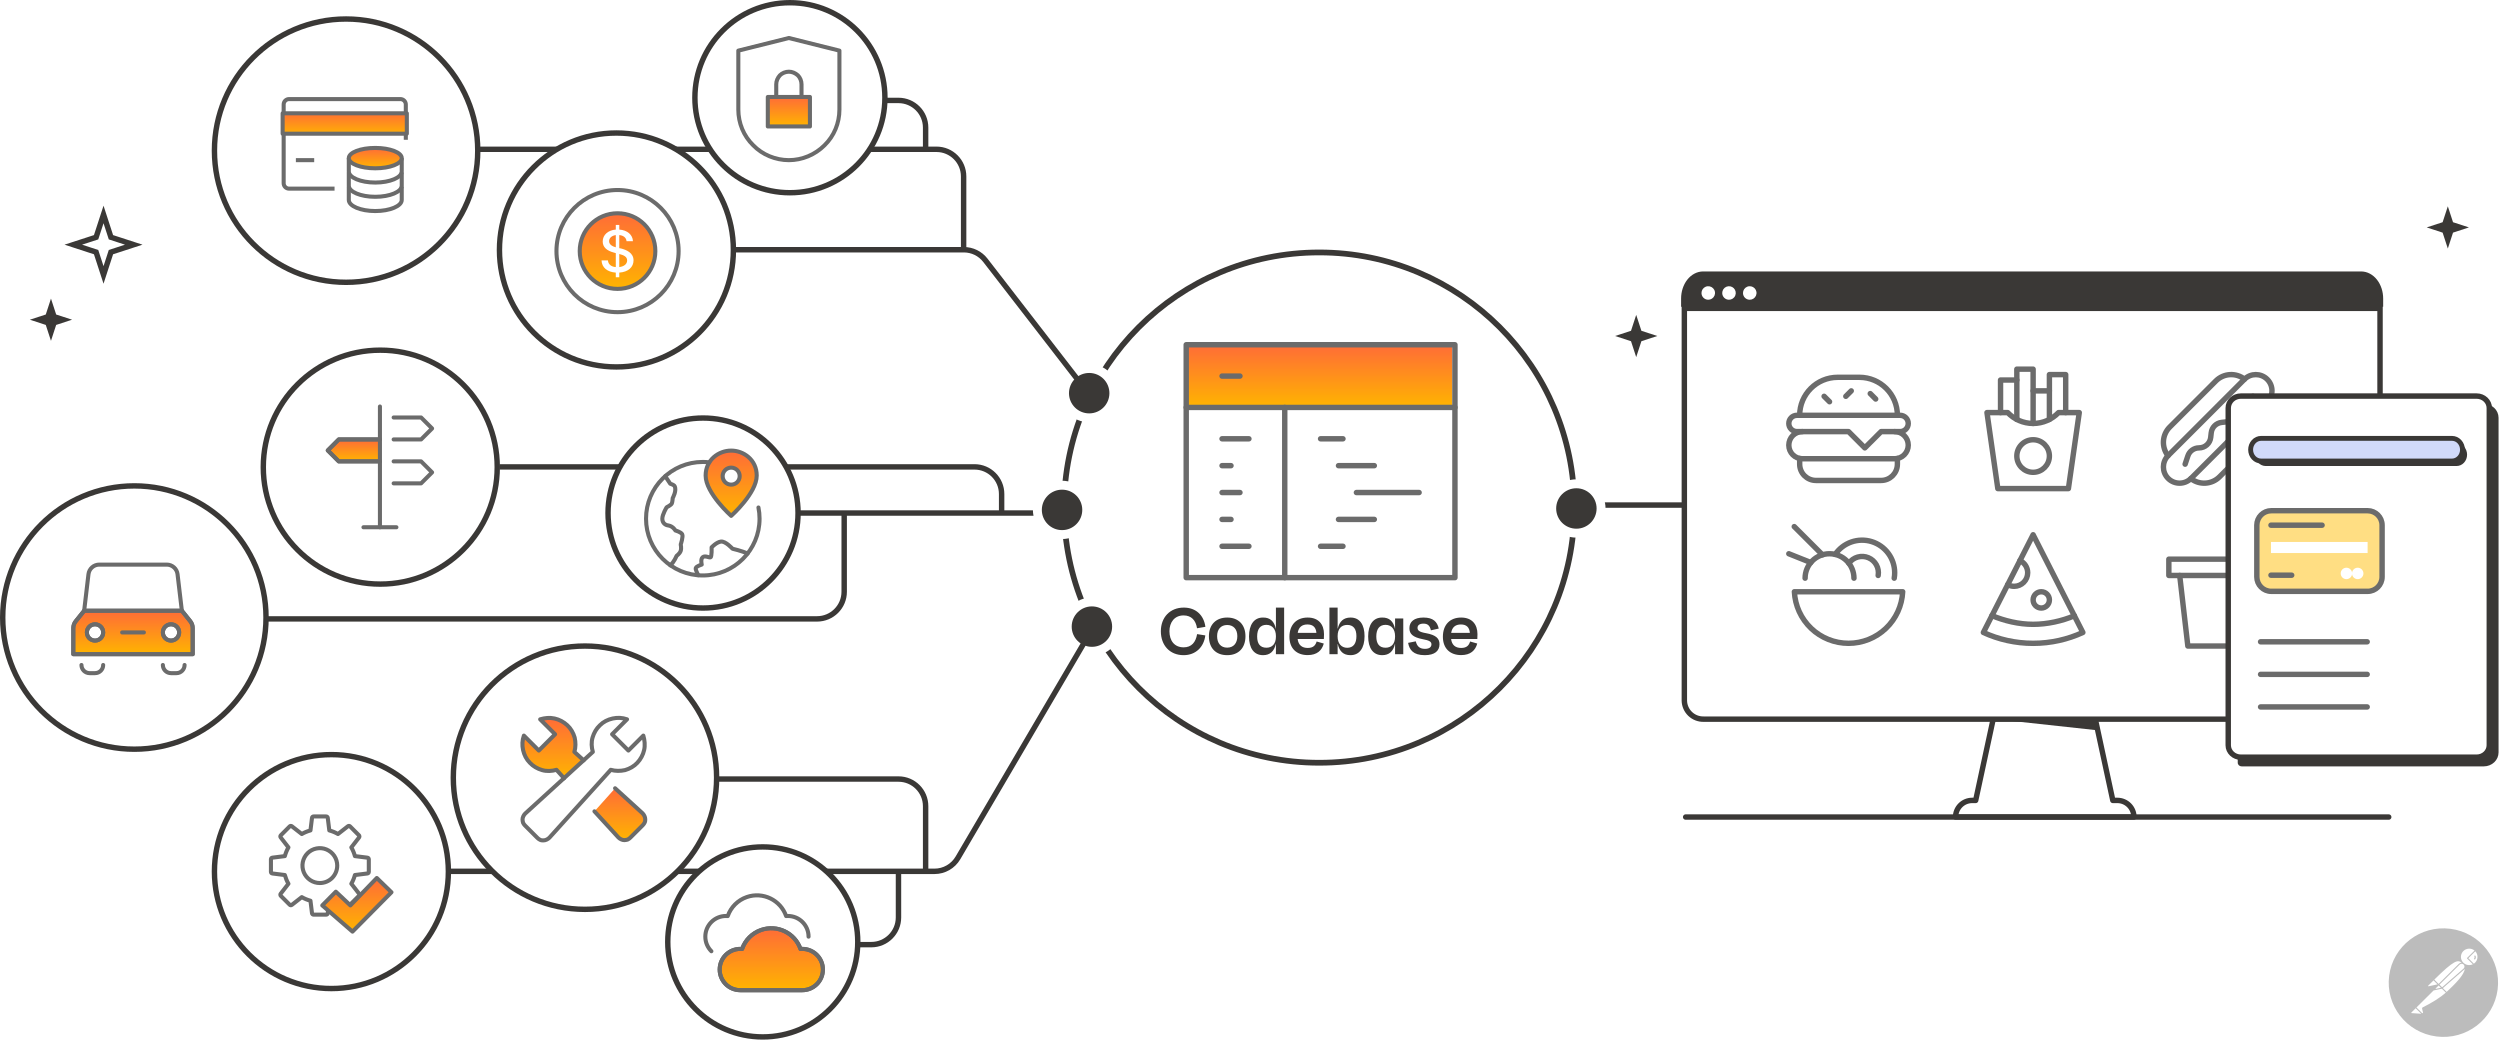 <svg xmlns="http://www.w3.org/2000/svg" width="921" height="383" viewBox="0 0 921 383" fill="none"><path d="M40.871 87.405L49.276 90.138L40.871 92.882L38.138 101.287L35.404 92.882L27 90.138L35.404 87.405L38.138 79L40.871 87.405Z" fill="white" stroke="#3A3836" stroke-width="2" stroke-miterlimit="10"></path><path d="M20.691 115.865L26.556 117.778L20.691 119.703L18.778 125.568L16.865 119.703L11 117.778L16.865 115.865L18.778 110L20.691 115.865Z" fill="#3A3836"></path><path d="M903.691 81.865L909.556 83.778L903.691 85.703L901.778 91.568L899.865 85.703L894 83.778L899.865 81.865L901.778 76L903.691 81.865Z" fill="#3A3836"></path><path d="M604.691 121.865L610.556 123.778L604.691 125.703L602.778 131.568L600.865 125.703L595 123.778L600.865 121.865L602.778 116L604.691 121.865Z" fill="#3A3836"></path><g filter="url(#filter0_d_95_6382)"><path d="M486 281C537.915 281 580 238.915 580 187C580 135.085 537.915 93 486 93C434.085 93 392 135.085 392 187C392 238.915 434.085 281 486 281Z" fill="white"></path><path d="M486 281C537.915 281 580 238.915 580 187C580 135.085 537.915 93 486 93C434.085 93 392 135.085 392 187C392 238.915 434.085 281 486 281Z" stroke="#3A3836" stroke-width="2.11" stroke-miterlimit="10"></path></g><path d="M436.058 241.364C440.51 241.364 443.534 238.34 444.038 234.084L441.014 233.608C440.51 236.604 438.97 238.48 436.058 238.48C432.67 238.48 430.822 236.044 430.822 232.544C430.822 229.296 432.67 226.72 436.03 226.72C438.914 226.72 440.538 228.54 440.986 231.452L444.066 230.92C443.506 226.664 440.594 223.836 436.114 223.836C431.046 223.836 427.658 227.42 427.658 232.544C427.658 237.696 430.906 241.364 436.058 241.364ZM452.109 241.364C456.281 241.364 458.829 238.704 458.829 234.392C458.829 230.052 456.141 227.504 452.109 227.504C448.049 227.504 445.361 230.052 445.361 234.392C445.361 238.704 447.881 241.364 452.109 241.364ZM452.109 230.248C454.433 230.248 455.833 231.844 455.833 234.364C455.833 236.912 454.489 238.592 452.081 238.592C449.701 238.592 448.385 236.912 448.385 234.364C448.385 231.844 449.757 230.248 452.109 230.248ZM466.55 238.62C464.198 238.62 463.134 237.108 463.134 234.476C463.134 231.76 464.254 230.192 466.55 230.192C468.706 230.192 470.05 231.816 470.05 234.336V234.56C470.05 237.164 468.706 238.62 466.55 238.62ZM470.05 241H473.074V223.836H470.05V231.62H470.022C469.434 228.904 467.95 227.476 465.318 227.504C462.014 227.476 460.138 230.108 460.138 234.476C460.138 238.732 461.902 241.364 465.318 241.364C467.866 241.364 469.406 239.936 469.994 237.276H470.05V241ZM481.66 230.052C483.732 230.052 484.796 231.116 484.964 233.16H478.076C478.412 231.032 479.672 230.052 481.66 230.052ZM481.744 241.336C485.216 241.336 487.008 239.6 487.68 237.08L485.048 236.324C484.656 237.668 483.872 238.704 481.772 238.704C479.616 238.704 478.328 237.612 478.048 235.4H487.708C487.764 234.7 487.764 234.168 487.764 233.636C487.764 230.024 485.748 227.504 481.744 227.504C477.656 227.504 475.024 230.136 475.024 234.588C475.024 238.928 477.712 241.336 481.744 241.336ZM496.313 238.648C494.129 238.648 492.785 237.024 492.785 234.504V234.28C492.785 231.676 494.129 230.22 496.313 230.22C498.637 230.22 499.701 231.732 499.701 234.364C499.701 237.052 498.581 238.648 496.313 238.648ZM492.785 223.836H489.761V241H492.785V237.248H492.841C493.429 239.936 494.885 241.364 497.517 241.364C500.849 241.364 502.697 238.732 502.697 234.364C502.697 230.108 500.933 227.504 497.545 227.504C494.969 227.504 493.457 228.904 492.841 231.564H492.785V223.836ZM510.442 238.62C508.09 238.62 507.026 237.108 507.026 234.476C507.026 231.788 508.146 230.192 510.442 230.192C512.598 230.192 513.942 231.816 513.942 234.336V234.56C513.942 237.164 512.598 238.62 510.442 238.62ZM504.03 234.476C504.03 238.732 505.794 241.364 509.21 241.364C511.758 241.364 513.298 239.936 513.886 237.276H513.942V241H516.966V227.84H513.942V231.62H513.914C513.326 228.904 511.842 227.476 509.21 227.504C505.906 227.476 504.03 230.108 504.03 234.476ZM524.88 241.364C528.604 241.364 530.312 239.768 530.312 237.304C530.312 235.288 529.08 233.944 525.412 233.272C522.752 232.824 522.22 232.208 522.22 231.284C522.22 230.332 522.976 229.744 524.404 229.744C525.972 229.744 526.756 230.472 527.148 232.208L530.032 231.564C529.472 229.044 527.988 227.504 524.404 227.504C520.96 227.504 519.224 229.044 519.224 231.424C519.224 233.524 520.484 234.756 524.04 235.456C526.672 235.932 527.344 236.436 527.344 237.388C527.316 238.424 526.532 239.04 524.936 239.04C522.836 239.04 521.996 237.92 521.576 236.268L518.748 236.828C519.224 239.404 520.652 241.364 524.88 241.364ZM538.196 230.052C540.268 230.052 541.332 231.116 541.5 233.16H534.612C534.948 231.032 536.208 230.052 538.196 230.052ZM538.28 241.336C541.752 241.336 543.544 239.6 544.216 237.08L541.584 236.324C541.192 237.668 540.408 238.704 538.308 238.704C536.152 238.704 534.864 237.612 534.584 235.4H544.244C544.3 234.7 544.3 234.168 544.3 233.636C544.3 230.024 542.284 227.504 538.28 227.504C534.192 227.504 531.56 230.136 531.56 234.588C531.56 238.928 534.248 241.336 538.28 241.336Z" fill="#3A3836"></path><path d="M450.2 161.65H460.1" stroke="#6B6B6B" stroke-width="2" stroke-linecap="round" stroke-linejoin="round"></path><path d="M450.2 181.45H456.8" stroke="#6B6B6B" stroke-width="2" stroke-linecap="round" stroke-linejoin="round"></path><path d="M450.2 171.55H453.5" stroke="#6B6B6B" stroke-width="2" stroke-linecap="round" stroke-linejoin="round"></path><path d="M450.2 191.35H453.5" stroke="#6B6B6B" stroke-width="2" stroke-linecap="round" stroke-linejoin="round"></path><path d="M450.2 201.25H460.1" stroke="#6B6B6B" stroke-width="2" stroke-linecap="round" stroke-linejoin="round"></path><path d="M486.5 161.65H494.75" stroke="#6B6B6B" stroke-width="2" stroke-linecap="round" stroke-linejoin="round"></path><path d="M493.1 171.55H506.3" stroke="#6B6B6B" stroke-width="2" stroke-linecap="round" stroke-linejoin="round"></path><path d="M499.7 181.45H522.8" stroke="#6B6B6B" stroke-width="2" stroke-linecap="round" stroke-linejoin="round"></path><path d="M493.1 191.35H506.3" stroke="#6B6B6B" stroke-width="2" stroke-linecap="round" stroke-linejoin="round"></path><rect x="437" y="127" width="98" height="23" fill="url(#paint0_linear_95_6382)"></rect><path d="M486.5 201.25H494.75" stroke="#6B6B6B" stroke-width="2" stroke-linecap="round" stroke-linejoin="round"></path><path d="M473.3 150.1V212.8" stroke="#6B6B6B" stroke-width="2" stroke-linecap="round" stroke-linejoin="round"></path><path d="M450.2 138.55H456.8" stroke="#6B6B6B" stroke-width="2" stroke-linecap="round" stroke-linejoin="round"></path><path d="M437 150.1H536" stroke="#6B6B6B" stroke-width="2" stroke-linecap="round" stroke-linejoin="round"></path><path d="M536 127H437V212.8H536V127Z" stroke="#6B6B6B" stroke-width="2" stroke-linecap="round" stroke-linejoin="round"></path><path d="M640.707 186.77C641.098 186.379 641.098 185.746 640.707 185.355L634.343 178.991C633.953 178.601 633.319 178.601 632.929 178.991C632.538 179.382 632.538 180.015 632.929 180.406L638.586 186.063L632.929 191.719C632.538 192.11 632.538 192.743 632.929 193.134C633.319 193.524 633.953 193.524 634.343 193.134L640.707 186.77ZM582 187.062L640 187.063L640 185.063L582 185.062L582 187.062Z" fill="#3A3836"></path><path d="M877.079 108.532V113.605H619.844V109.235C619.844 105.288 623.027 101.384 626.956 101.384H869.967C870.904 101.386 871.831 101.573 872.695 101.934C873.559 102.295 874.344 102.822 875.005 103.486C875.665 104.15 876.188 104.937 876.544 105.803C876.9 106.669 877.082 107.596 877.079 108.532Z" fill="#3A3836"></path><path d="M734.322 264.78H771.903L730.667 288.209L734.322 264.78Z" fill="#E7E7E7"></path><path d="M778.368 294.872L771.882 264.78H734.321L727.836 294.872H726.505C724.887 294.881 723.339 295.532 722.201 296.681C721.063 297.83 720.428 299.383 720.435 301H786.135C786.142 299.383 785.507 297.83 784.369 296.681C783.231 295.532 781.683 294.881 780.065 294.872H778.368Z" fill="white" stroke="#3A3836" stroke-width="2" stroke-linecap="round" stroke-linejoin="round"></path><path d="M876.804 113.605V258.146C876.764 259.984 875.995 261.731 874.667 263.004C873.339 264.276 871.56 264.971 869.72 264.935H627.597C625.757 264.969 623.98 264.274 622.652 263.002C621.324 261.729 620.555 259.983 620.513 258.146V113.605H876.804Z" fill="white" stroke="#3A3836" stroke-width="2" stroke-miterlimit="10"></path><path d="M876.958 110.034V111.999H620.315V110.034C620.31 108.853 620.49 107.683 620.844 106.59C621.198 105.498 621.719 104.503 622.377 103.664C623.036 102.825 623.819 102.158 624.682 101.701C625.545 101.244 626.471 101.006 627.407 101H869.865C870.801 101.006 871.727 101.244 872.59 101.701C873.453 102.158 874.236 102.825 874.895 103.664C875.553 104.503 876.075 105.498 876.429 106.59C876.783 107.683 876.962 108.853 876.958 110.034V110.034Z" stroke="#3A3836" stroke-width="2" stroke-miterlimit="10"></path><path d="M629.287 110.424C629.781 110.431 630.267 110.291 630.681 110.022C631.096 109.753 631.421 109.366 631.615 108.912C631.809 108.457 631.863 107.955 631.771 107.47C631.679 106.984 631.444 106.537 631.097 106.186C630.75 105.834 630.306 105.593 629.821 105.494C629.337 105.395 628.834 105.442 628.376 105.63C627.919 105.817 627.527 106.136 627.252 106.547C626.976 106.957 626.829 107.44 626.829 107.934C626.825 108.589 627.082 109.22 627.543 109.687C628.003 110.154 628.631 110.419 629.287 110.424Z" fill="white"></path><path d="M636.934 110.424C637.428 110.43 637.913 110.289 638.326 110.018C638.74 109.748 639.064 109.361 639.257 108.907C639.45 108.452 639.503 107.95 639.41 107.465C639.317 106.98 639.082 106.534 638.735 106.183C638.387 105.832 637.943 105.592 637.459 105.493C636.974 105.395 636.472 105.443 636.015 105.63C635.558 105.818 635.167 106.137 634.891 106.547C634.616 106.957 634.469 107.44 634.469 107.934C634.467 108.59 634.726 109.22 635.187 109.687C635.649 110.154 636.277 110.419 636.934 110.424V110.424Z" fill="white"></path><path d="M644.574 110.424C645.069 110.431 645.554 110.291 645.969 110.022C646.383 109.753 646.708 109.366 646.902 108.912C647.096 108.457 647.151 107.955 647.059 107.47C646.966 106.984 646.732 106.537 646.385 106.186C646.037 105.834 645.593 105.593 645.109 105.494C644.624 105.395 644.121 105.442 643.664 105.63C643.206 105.817 642.815 106.136 642.539 106.547C642.264 106.957 642.117 107.44 642.117 107.934C642.113 108.589 642.37 109.22 642.83 109.687C643.291 110.154 643.918 110.419 644.574 110.424Z" fill="white"></path><path d="M621 301L880 301" stroke="#3A3836" stroke-width="2" stroke-linecap="round" stroke-linejoin="round"></path><path d="M772.558 269.023L772.389 264.907L771.939 264.829H734.04L772.558 269.023Z" fill="#3A3836"></path><path d="M868.77 252.412C868.77 252.679 868.77 253.052 868.77 253.207C868.819 253.031 868.777 252.447 868.77 252.412Z" fill="white"></path><path d="M868.819 253.207C868.816 253.23 868.816 253.254 868.819 253.277C868.819 253.277 868.819 253.249 868.819 253.207Z" fill="white"></path><path d="M868.685 252.665C868.685 252.918 868.685 253.27 868.685 253.432C868.699 253.214 868.692 252.7 868.685 252.665Z" fill="#E5E5E5"></path><path d="M849.518 229.173C849.518 229.173 849.528 229.183 849.518 229.173V229.173Z" fill="#F3F3F3"></path><path d="M850.159 233.436V233.486C850.159 233.486 850.159 233.486 850.159 233.542C850.155 233.507 850.155 233.472 850.159 233.436V233.436Z" fill="#F3F3F3"></path><path d="M396 189L294 189" stroke="#3A3836" stroke-width="2"></path><path d="M402.261 241.584C408.192 241.584 413 236.776 413 230.845C413 224.914 408.192 220.106 402.261 220.106C396.33 220.106 391.521 224.914 391.521 230.845C391.521 236.776 396.33 241.584 402.261 241.584Z" fill="white"></path><path d="M402.26 238.293C406.374 238.293 409.708 234.958 409.708 230.845C409.708 226.731 406.374 223.397 402.26 223.397C398.147 223.397 394.812 226.731 394.812 230.845C394.812 234.958 398.147 238.293 402.26 238.293Z" fill="#3A3836"></path><path d="M391.261 198.584C397.192 198.584 402 193.776 402 187.845C402 181.914 397.192 177.106 391.261 177.106C385.33 177.106 380.521 181.914 380.521 187.845C380.521 193.776 385.33 198.584 391.261 198.584Z" fill="white"></path><path d="M391.26 195.293C395.374 195.293 398.708 191.958 398.708 187.845C398.708 183.731 395.374 180.397 391.26 180.397C387.147 180.397 383.812 183.731 383.812 187.845C383.812 191.958 387.147 195.293 391.26 195.293Z" fill="#3A3836"></path><path d="M401.261 155.584C407.192 155.584 412 150.776 412 144.845C412 138.914 407.192 134.106 401.261 134.106C395.33 134.106 390.521 138.914 390.521 144.845C390.521 150.776 395.33 155.584 401.261 155.584Z" fill="white"></path><path d="M401.26 152.293C405.374 152.293 408.708 148.958 408.708 144.845C408.708 140.731 405.374 137.397 401.26 137.397C397.147 137.397 393.812 140.731 393.812 144.845C393.812 148.958 397.147 152.293 401.26 152.293Z" fill="#3A3836"></path><path d="M580.739 176.584C574.808 176.584 570 181.392 570 187.323C570 193.254 574.808 198.062 580.739 198.062C586.67 198.062 591.479 193.254 591.479 187.323C591.479 181.392 586.67 176.584 580.739 176.584Z" fill="white"></path><path d="M580.74 179.875C576.626 179.875 573.292 183.21 573.292 187.323C573.292 191.437 576.626 194.771 580.74 194.771C584.853 194.771 588.188 191.437 588.188 187.323C588.188 183.21 584.853 179.875 580.74 179.875Z" fill="#3A3836"></path><path d="M326 37H331C336.523 37 341 41.477 341 47V55" stroke="#3A3836" stroke-width="2"></path><path d="M176 55H345C350.523 55 355 59.477 355 65V92" stroke="#3A3836" stroke-width="2"></path><path d="M165 321H344.272C347.82 321 351.103 319.12 352.898 316.06L402.5 231.5" stroke="#3A3836" stroke-width="2"></path><path d="M264 287H331C336.523 287 341 291.477 341 297V321" stroke="#3A3836" stroke-width="2"></path><path d="M315 348H321C326.523 348 331 343.523 331 338V321" stroke="#3A3836" stroke-width="2"></path><path d="M184 172H359C364.523 172 369 176.477 369 182V189" stroke="#3A3836" stroke-width="2"></path><path d="M98 228H301C306.523 228 311 223.523 311 218V189" stroke="#3A3836" stroke-width="2"></path><path d="M270 92H355.093C358.188 92 361.109 93.433 363.002 95.881L401 145" stroke="#3A3836" stroke-width="2"></path><path d="M227.09 135.18C250.888 135.18 270.18 115.888 270.18 92.09C270.18 68.292 250.888 49 227.09 49C203.292 49 184 68.292 184 92.09C184 115.888 203.292 135.18 227.09 135.18Z" fill="white" stroke="#3A3836" stroke-width="2" stroke-miterlimit="10"></path><path d="M140.09 215.18C163.888 215.18 183.18 195.888 183.18 172.09C183.18 148.292 163.888 129 140.09 129C116.292 129 97 148.292 97 172.09C97 195.888 116.292 215.18 140.09 215.18Z" fill="white" stroke="#3A3836" stroke-width="2" stroke-miterlimit="10"></path><path d="M122.09 364.18C145.888 364.18 165.18 344.888 165.18 321.09C165.18 297.292 145.888 278 122.09 278C98.292 278 79 297.292 79 321.09C79 344.888 98.292 364.18 122.09 364.18Z" fill="white" stroke="#3A3836" stroke-width="2" stroke-miterlimit="10"></path><path d="M127.5 104C154.286 104 176 82.286 176 55.5C176 28.714 154.286 7 127.5 7C100.714 7 79 28.714 79 55.5C79 82.286 100.714 104 127.5 104Z" fill="white" stroke="#3A3836" stroke-width="2" stroke-miterlimit="10"></path><path d="M49.5 276C76.286 276 98 254.286 98 227.5C98 200.714 76.286 179 49.5 179C22.714 179 1 200.714 1 227.5C1 254.286 22.714 276 49.5 276Z" fill="white" stroke="#3A3836" stroke-width="2" stroke-miterlimit="10"></path><path d="M215.5 335C242.286 335 264 313.286 264 286.5C264 259.714 242.286 238 215.5 238C188.714 238 167 259.714 167 286.5C167 313.286 188.714 335 215.5 335Z" fill="white" stroke="#3A3836" stroke-width="2" stroke-miterlimit="10"></path><path d="M291 71C310.33 71 326 55.33 326 36C326 16.67 310.33 1 291 1C271.67 1 256 16.67 256 36C256 55.33 271.67 71 291 71Z" fill="white" stroke="#3A3836" stroke-width="2" stroke-miterlimit="10"></path><path d="M259 224C278.33 224 294 208.33 294 189C294 169.67 278.33 154 259 154C239.67 154 224 169.67 224 189C224 208.33 239.67 224 259 224Z" fill="white" stroke="#3A3836" stroke-width="2" stroke-miterlimit="10"></path><path d="M281 382C300.33 382 316 366.33 316 347C316 327.67 300.33 312 281 312C261.67 312 246 327.67 246 347C246 366.33 261.67 382 281 382Z" fill="white" stroke="#3A3836" stroke-width="2" stroke-miterlimit="10"></path><g clip-path="url(#clip0_95_6382)"><path d="M215 280.1L211.6 277C212.1 275.3 212.1 273.5 211.7 271.7C211.2 270 210.3 268.4 209 267.2C207.7 266 206.1 265.1 204.3 264.7C202.5 264.3 200.7 264.5 199 265L204.5 270.5L198.5 276.5L193 271C192.4 272.7 192.3 274.5 192.7 276.3C193.1 278.1 193.9 279.7 195.2 281C196.4 282.3 198 283.2 199.7 283.7C201.4 284.2 203.3 284.1 205 283.6L207.8 286.7" fill="url(#paint1_linear_95_6382)"></path><path d="M215 280.1L211.6 277C212.1 275.3 212.1 273.5 211.7 271.7C211.2 270 210.3 268.4 209 267.2C207.7 266 206.1 265.1 204.3 264.7C202.5 264.3 200.7 264.5 199 265L204.5 270.5L198.5 276.5L193 271C192.4 272.7 192.3 274.5 192.7 276.3C193.1 278.1 193.9 279.7 195.2 281C196.4 282.3 198 283.2 199.7 283.7C201.4 284.2 203.3 284.1 205 283.6L207.8 286.7" stroke="#6B6B6B" stroke-width="1.5" stroke-linecap="round" stroke-linejoin="round"></path><path d="M219 298.9L227.8 308.5C228.1 308.8 228.4 309 228.8 309.2C229.2 309.4 229.6 309.5 230 309.5C230.4 309.5 230.8 309.4 231.2 309.3C231.6 309.1 231.9 308.9 232.2 308.6L236.8 304C237.1 303.7 237.3 303.4 237.5 303C237.7 302.6 237.7 302.2 237.7 301.8C237.7 301.4 237.6 301 237.4 300.6C237.2 300.2 237 299.9 236.7 299.6L226.6 290.4" fill="url(#paint2_linear_95_6382)"></path><path d="M219 298.9L227.8 308.5C228.1 308.8 228.4 309 228.8 309.2C229.2 309.4 229.6 309.5 230 309.5C230.4 309.5 230.8 309.4 231.2 309.3C231.6 309.1 231.9 308.9 232.2 308.6L236.8 304C237.1 303.7 237.3 303.4 237.5 303C237.7 302.6 237.7 302.2 237.7 301.8C237.7 301.4 237.6 301 237.4 300.6C237.2 300.2 237 299.9 236.7 299.6L226.6 290.4" stroke="#6B6B6B" stroke-width="1.5" stroke-linecap="round" stroke-linejoin="round"></path><path d="M237 271L231.5 276.5L225.5 270.5L231 265C229.3 264.4 227.5 264.3 225.7 264.7C223.9 265.1 222.3 265.9 221 267.2C219.7 268.4 218.8 270 218.3 271.7C217.8 273.4 217.9 275.3 218.4 277L193.5 299.7C193.2 300 193 300.3 192.8 300.7C192.6 301.1 192.5 301.5 192.5 301.9C192.5 302.3 192.6 302.7 192.7 303.1C192.9 303.5 193.1 303.8 193.4 304.1L198 308.7C198.3 309 198.6 309.2 199 309.4C199.4 309.6 199.8 309.6 200.2 309.6C200.6 309.6 201 309.5 201.4 309.3C201.8 309.1 202.1 308.9 202.4 308.6L225 283.6C226.7 284.1 228.5 284.1 230.3 283.7C232 283.2 233.6 282.3 234.8 281C236 279.7 236.9 278.1 237.3 276.3C237.7 274.6 237.5 272.7 237 271Z" stroke="#6B6B6B" stroke-width="1.5" stroke-linecap="round" stroke-linejoin="round"></path></g><path d="M227.5 115C239.929 115 250 104.929 250 92.5C250 80.071 239.929 70 227.5 70C215.071 70 205 80.071 205 92.5C205 104.929 215.071 115 227.5 115Z" stroke="#6B6B6B" stroke-width="1.5" stroke-linecap="round" stroke-linejoin="round"></path><path d="M227.5 106.429C235.214 106.429 241.428 100.214 241.428 92.5C241.428 84.786 235.214 78.571 227.5 78.571C219.786 78.571 213.571 84.786 213.571 92.5C213.571 100.214 219.786 106.429 227.5 106.429Z" fill="url(#paint3_linear_95_6382)" stroke="#6B6B6B" stroke-width="1.5" stroke-linecap="round" stroke-linejoin="round"></path><path d="M226.857 102.143H228.143V100.429C231.464 100.214 233.393 98.393 233.393 95.929C233.393 93.143 230.821 92.071 228.786 91.536L228.143 91.429V86.607C229.643 86.714 230.714 87.571 230.821 88.857H233.178C233.071 86.5 231.143 84.786 228.143 84.571V82.857H226.857V84.571C224.071 84.786 222.036 86.5 222.036 88.964C222.036 91.107 223.643 92.393 226.107 93.036L226.857 93.25V98.393C225.25 98.286 224.071 97.429 223.964 95.929H221.607C221.714 98.607 223.75 100.214 226.857 100.429V102.143V102.143ZM228.143 98.393V93.571C229.75 94 231.036 94.536 231.036 95.929C231.036 97.321 229.857 98.179 228.143 98.393ZM226.857 91.107C225.678 90.786 224.393 90.143 224.393 88.857C224.393 87.679 225.357 86.821 226.857 86.607V91.107Z" fill="white"></path><path d="M298.38 35.724H282.862V46.586H298.38V35.724Z" fill="url(#paint4_linear_95_6382)" stroke="#6B6B6B" stroke-width="1.5" stroke-linecap="round" stroke-linejoin="round"></path><path d="M285.965 35.724V31.069C285.965 29.828 286.483 28.69 287.31 27.759C288.138 26.931 289.379 26.414 290.621 26.414C291.862 26.414 293 26.931 293.931 27.759C294.758 28.586 295.276 29.828 295.276 31.069V35.724" stroke="#6B6B6B" stroke-width="1.5" stroke-linecap="round" stroke-linejoin="round"></path><path d="M309.241 40.379C309.241 45.345 307.276 50.103 303.759 53.517C300.241 57.035 295.483 59 290.621 59C285.759 59 280.897 57.035 277.483 53.517C273.966 50.103 272 45.345 272 40.379V18.655L290.621 14L309.241 18.655V40.379Z" stroke="#6B6B6B" stroke-width="1.5" stroke-linecap="round" stroke-linejoin="round"></path><g clip-path="url(#clip1_95_6382)"><path d="M123.25 69.5H106.5C105.395 69.5 104.5 68.605 104.5 67.5V38.5C104.5 37.395 105.395 36.5 106.5 36.5H147.5C148.605 36.5 149.5 37.395 149.5 38.5V51.5" stroke="#6B6B6B" stroke-width="1.5"></path><path d="M109 59H115.75" stroke="#6B6B6B" stroke-width="1.5"></path><path d="M128.5 58.25V63.159C128.5 65.418 132.865 67.25 138.25 67.25C143.635 67.25 148 65.418 148 63.159V58.25" stroke="#6B6B6B" stroke-width="1.5"></path><path d="M128.5 63.5V68.409C128.5 70.668 132.865 72.5 138.25 72.5C143.635 72.5 148 70.668 148 68.409V63.5" stroke="#6B6B6B" stroke-width="1.5"></path><path d="M128.5 68.75V73.659C128.5 75.918 132.865 77.75 138.25 77.75C143.635 77.75 148 75.918 148 73.659V68.75" stroke="#6B6B6B" stroke-width="1.5"></path><ellipse cx="138.25" cy="58.25" rx="9.75" ry="3.75" fill="url(#paint5_linear_95_6382)" stroke="#6B6B6B" stroke-width="1.5" stroke-linecap="round" stroke-linejoin="round"></ellipse><path d="M104.125 41.75H149.875V49.25H104.125V41.75Z" fill="url(#paint6_linear_95_6382)" stroke="#6B6B6B" stroke-width="1.5" stroke-linecap="round" stroke-linejoin="round"></path></g><g clip-path="url(#clip2_95_6382)"><path d="M295.551 349.573C295.327 349.573 295.114 349.584 294.902 349.606C292.829 343.668 286.33 340.53 280.391 342.603C277.108 343.746 274.531 346.323 273.388 349.606C273.175 349.584 272.951 349.573 272.738 349.573C268.536 349.573 265.129 352.979 265.129 357.181C265.129 361.383 268.536 364.789 272.738 364.789H295.551C299.753 364.789 303.16 361.383 303.16 357.181C303.16 352.979 299.753 349.573 295.551 349.573Z" fill="url(#paint7_linear_95_6382)" stroke="#6B6B6B" stroke-width="1.5" stroke-linecap="round" stroke-linejoin="round"></path><path d="M295.551 349.573C295.327 349.573 295.114 349.584 294.902 349.606C292.829 343.668 286.33 340.53 280.391 342.603C277.108 343.746 274.531 346.323 273.388 349.606C273.175 349.584 272.951 349.573 272.738 349.573C268.536 349.573 265.129 352.979 265.129 357.181C265.129 361.383 268.536 364.789 272.738 364.789H295.551C299.753 364.789 303.16 361.383 303.16 357.181C303.16 352.979 299.753 349.573 295.551 349.573Z" stroke="#6B6B6B" stroke-width="1.5" stroke-linecap="round" stroke-linejoin="round"></path><path d="M297.871 345.057C297.871 340.855 294.464 337.449 290.262 337.449C290.038 337.449 289.825 337.46 289.612 337.482C287.54 331.544 281.041 328.406 275.102 330.479C271.819 331.622 269.241 334.199 268.099 337.482C267.886 337.46 267.662 337.449 267.449 337.449C263.247 337.449 259.84 340.855 259.84 345.057C259.84 347.152 260.692 349.057 262.07 350.436" stroke="#6B6B6B" stroke-width="1.5" stroke-linecap="round" stroke-linejoin="round"></path></g><g clip-path="url(#clip3_95_6382)"><path d="M139.967 161.89H124.802L120.758 165.934L124.802 169.978H139.967" fill="url(#paint8_linear_95_6382)"></path><path d="M139.967 161.89H124.802L120.758 165.934L124.802 169.978H139.967" stroke="#6B6B6B" stroke-width="1.5" stroke-linecap="round" stroke-linejoin="round"></path><path d="M139.967 161.89H124.802L120.758 165.934L124.802 169.978H139.967" stroke="#6B6B6B" stroke-width="1.5" stroke-linecap="round" stroke-linejoin="round"></path><path d="M145.022 153.802H155.132L159.176 157.846L155.132 161.89H145.022" stroke="#6B6B6B" stroke-width="1.5" stroke-linecap="round" stroke-linejoin="round"></path><path d="M145.022 169.978H155.132L159.176 174.022L155.132 178.066H145.022" stroke="#6B6B6B" stroke-width="1.5" stroke-linecap="round" stroke-linejoin="round"></path><path d="M146.033 194.242H133.901" stroke="#6B6B6B" stroke-width="1.5" stroke-linecap="round" stroke-linejoin="round"></path><path d="M139.967 194.242V149.758" stroke="#6B6B6B" stroke-width="1.5" stroke-linecap="round" stroke-linejoin="round"></path></g><g clip-path="url(#clip4_95_6382)"><path d="M135.357 315.966L130.753 315.391C130.451 314.273 130.004 313.186 129.431 312.183L132.284 308.505C132.368 308.39 132.409 308.255 132.409 308.108C132.409 307.962 132.336 307.837 132.243 307.732L128.952 304.43C128.848 304.326 128.723 304.274 128.577 304.263C128.431 304.263 128.296 304.294 128.181 304.389L124.515 307.252C123.515 306.677 122.443 306.228 121.318 305.925L120.745 301.296C120.724 301.149 120.662 301.024 120.558 300.93C120.454 300.836 120.318 300.784 120.172 300.784H115.517C115.371 300.784 115.236 300.836 115.132 300.93C115.028 301.024 114.955 301.149 114.944 301.296L114.372 305.925C113.257 306.228 112.174 306.677 111.175 307.252L107.509 304.389C107.394 304.305 107.259 304.253 107.113 304.263C106.967 304.274 106.842 304.336 106.738 304.43L103.447 307.732C103.343 307.837 103.291 307.962 103.28 308.108C103.28 308.255 103.312 308.39 103.405 308.505L106.259 312.183C105.686 313.186 105.238 314.263 104.936 315.391L100.323 315.966C100.177 315.987 100.052 316.049 99.958 316.154C99.865 316.258 99.812 316.394 99.812 316.541V321.211C99.812 321.357 99.865 321.493 99.958 321.598C100.052 321.702 100.177 321.775 100.323 321.786L104.936 322.361C105.238 323.479 105.686 324.565 106.259 325.568L103.405 329.246C103.322 329.361 103.27 329.497 103.28 329.643C103.28 329.79 103.353 329.915 103.447 330.02L106.738 333.321C106.842 333.426 106.967 333.478 107.113 333.489C107.259 333.489 107.394 333.457 107.509 333.363L111.175 330.5C112.174 331.085 113.247 331.524 114.372 331.827L114.944 336.446C114.965 336.581 115.028 336.717 115.132 336.811C115.236 336.905 115.371 336.958 115.517 336.958H120.172C120.318 336.958 120.454 336.905 120.558 336.811C120.662 336.717 120.735 336.592 120.745 336.446L121.318 331.827C122.432 331.524 123.515 331.075 124.515 330.5L128.181 333.363C128.296 333.447 128.431 333.499 128.577 333.489C128.723 333.489 128.848 333.415 128.952 333.321L132.243 330.02C132.347 329.915 132.399 329.79 132.409 329.643C132.409 329.497 132.378 329.361 132.284 329.246L129.431 325.568C130.014 324.565 130.451 323.479 130.753 322.361L135.357 321.786C135.492 321.765 135.627 321.702 135.721 321.598C135.815 321.493 135.867 321.357 135.867 321.211V316.541C135.867 316.394 135.815 316.258 135.721 316.154C135.627 316.049 135.502 315.976 135.357 315.966V315.966ZM117.829 325.307C116.559 325.307 115.33 324.931 114.268 324.22C113.216 323.51 112.393 322.507 111.914 321.337C111.435 320.166 111.299 318.871 111.549 317.627C111.799 316.384 112.403 315.234 113.299 314.336C114.195 313.437 115.34 312.821 116.58 312.58C117.819 312.33 119.11 312.455 120.277 312.946C121.443 313.437 122.443 314.252 123.151 315.308C123.859 316.363 124.234 317.606 124.234 318.881C124.234 320.584 123.557 322.214 122.359 323.426C121.162 324.628 119.527 325.307 117.829 325.307V325.307Z" stroke="#6B6B6B" stroke-width="1.5" stroke-linecap="round" stroke-linejoin="round"></path><path d="M144.219 328.703L129.858 343.206L118.725 333.551L123.723 328.504L129.076 333.551L138.814 323.458L144.208 328.703H144.219Z" fill="url(#paint9_linear_95_6382)"></path><path d="M144.219 328.703L129.858 343.206L118.725 333.551L123.723 328.504L129.076 333.551L138.814 323.458L144.208 328.703H144.219Z" stroke="#6B6B6B" stroke-width="1.5" stroke-linecap="round" stroke-linejoin="round"></path></g><path d="M269.364 166C264.816 166 259.955 169.377 259.955 175.2C259.955 181.682 269.364 190.045 269.364 190.045C269.364 190.045 278.773 181.682 278.773 175.2C278.773 169.377 273.911 166 269.364 166ZM269.364 178.545C267.628 178.545 266.227 177.145 266.227 175.409C266.227 173.674 267.628 172.273 269.364 172.273C271.099 172.273 272.5 173.674 272.5 175.409C272.5 177.145 271.099 178.545 269.364 178.545Z" fill="url(#paint10_linear_95_6382)"></path><path d="M246.928 208.226C248.246 207.254 249.26 204.776 249.26 204.776C249.26 204.776 250.399 203.981 250.755 202.978C251.11 201.964 250.776 200.594 250.776 200.594C250.776 200.594 251.79 197.625 251.309 196.799C250.828 195.973 248.81 195.43 248.81 195.43C248.81 195.43 247.974 193.882 246.259 193.59C245.13 193.475 244.001 192.701 244.001 191.091C244.001 189.481 245.601 186.878 245.601 186.878C245.601 186.878 247.263 186.062 247.503 185.466C247.744 184.87 247.827 183.49 247.827 183.49C247.827 183.49 249.406 180.699 248.517 179.089C248.235 178.577 246.918 178.2 246.918 178.2L245.067 175.43" stroke="#6B6B6B" stroke-width="1.5" stroke-linecap="round" stroke-linejoin="round"></path><path d="M275.406 203.929C273.388 202.967 269.855 202.152 269.855 202.152C269.855 202.152 267.273 199.277 265.579 199.517C263.885 199.758 262.16 201.65 262.16 201.65C262.16 201.65 262.275 205.152 261.742 205.33C261.209 205.508 259.777 204.556 258.888 205.267C257.999 205.978 258.512 207.986 258.512 207.986C258.512 207.986 256.567 208.592 256.337 209.24C256.107 209.888 257.038 211.352 257.226 211.906" stroke="#6B6B6B" stroke-width="1.5" stroke-linecap="round" stroke-linejoin="round"></path><path d="M261.324 170.328C260.53 170.234 259.735 170.182 258.909 170.182C247.357 170.182 238 179.539 238 191.091C238 202.643 247.357 212 258.909 212C270.461 212 279.818 202.643 279.818 191.091C279.818 189.68 279.682 188.289 279.41 186.961" stroke="#6B6B6B" stroke-width="1.5" stroke-linecap="round" stroke-linejoin="round"></path><path d="M269.363 178.545C271.099 178.545 272.5 177.145 272.5 175.409C272.5 173.674 271.099 172.273 269.363 172.273C267.628 172.273 266.227 173.674 266.227 175.409C266.227 177.145 267.628 178.545 269.363 178.545Z" stroke="#6B6B6B" stroke-width="1.5" stroke-linecap="round" stroke-linejoin="round"></path><path d="M278.773 175.2C278.773 181.682 269.364 190.045 269.364 190.045C269.364 190.045 259.955 181.682 259.955 175.2C259.955 169.377 264.816 166 269.364 166C273.911 166 278.773 169.377 278.773 175.2Z" stroke="#6B6B6B" stroke-width="1.5" stroke-linecap="round" stroke-linejoin="round"></path><path d="M70.122 228.902L66.995 225.002H31.005L27.878 228.902C27.314 229.613 27 230.491 27 231.401V241H70.99V231.401C70.99 230.491 70.676 229.613 70.111 228.902H70.122ZM35.01 235.991C33.357 235.991 32.009 234.653 32.009 232.99C32.009 231.328 33.347 229.99 35.01 229.99C36.672 229.99 38.011 231.328 38.011 232.99C38.011 234.653 36.672 235.991 35.01 235.991ZM63.001 235.991C61.349 235.991 60 234.653 60 232.99C60 231.328 61.338 229.99 63.001 229.99C64.663 229.99 66.002 231.328 66.002 232.99C66.002 234.653 64.663 235.991 63.001 235.991Z" fill="url(#paint11_linear_95_6382)" stroke="#6B6B6B" stroke-width="1.5" stroke-linecap="round" stroke-linejoin="round"></path><path d="M66.995 224.991L65.406 211.534C65.291 210.562 64.82 209.663 64.088 209.014C63.357 208.366 62.416 208 61.433 208H36.568C35.585 208 34.644 208.356 33.912 209.014C33.18 209.663 32.709 210.562 32.594 211.534L31.005 224.991" stroke="#6B6B6B" stroke-width="1.5" stroke-linecap="round" stroke-linejoin="round"></path><path d="M38.01 244.984C38.01 246.636 36.672 247.985 35.009 247.985H33.012C31.36 247.985 30.011 246.646 30.011 244.984" stroke="#6B6B6B" stroke-width="1.5" stroke-linecap="round" stroke-linejoin="round"></path><path d="M67.999 244.984C67.999 246.636 66.661 247.985 64.998 247.985H63.001C61.349 247.985 60 246.646 60 244.984" stroke="#6B6B6B" stroke-width="1.5" stroke-linecap="round" stroke-linejoin="round"></path><path d="M70.989 240.99H27.01V231.391C27.01 230.481 27.314 229.603 27.889 228.892L31.015 224.991H66.995L70.121 228.892C70.686 229.603 71 230.481 71 231.391V240.99H70.989Z" stroke="#6B6B6B" stroke-width="1.5" stroke-linecap="round" stroke-linejoin="round"></path><path d="M63.001 235.991C64.653 235.991 66.002 234.653 66.002 232.991C66.002 231.328 64.663 229.99 63.001 229.99C61.338 229.99 60 231.328 60 232.991C60 234.653 61.338 235.991 63.001 235.991Z" stroke="#6B6B6B" stroke-width="1.5" stroke-linecap="round" stroke-linejoin="round"></path><path d="M35.01 235.991C36.662 235.991 38.011 234.653 38.011 232.991C38.011 231.328 36.672 229.99 35.01 229.99C33.347 229.99 32.009 231.328 32.009 232.991C32.009 234.653 33.347 235.991 35.01 235.991V235.991Z" stroke="#6B6B6B" stroke-width="1.5" stroke-linecap="round" stroke-linejoin="round"></path><path d="M45.006 232.99H53.005" stroke="#6B6B6B" stroke-width="1.5" stroke-linecap="round" stroke-linejoin="round"></path><path d="M831 212L828 238H806L803 212" stroke="#6B6B6B" stroke-width="2" stroke-linecap="round" stroke-linejoin="round"></path><path d="M833 194H824L822 206" stroke="#6B6B6B" stroke-width="2" stroke-linecap="round" stroke-linejoin="round"></path><path d="M835 206H799V212H835V206Z" stroke="#6B6B6B" stroke-width="2" stroke-linecap="round" stroke-linejoin="round"></path><path d="M672 146L674 148" stroke="#6B6B6B" stroke-width="2" stroke-linecap="round" stroke-linejoin="round"></path><path d="M689 145L691 147" stroke="#6B6B6B" stroke-width="2" stroke-linecap="round" stroke-linejoin="round"></path><path d="M680 146L682 144" stroke="#6B6B6B" stroke-width="2" stroke-linecap="round" stroke-linejoin="round"></path><path d="M663 168.9V171C663 174.314 665.686 177 669 177H693C696.314 177 699 174.314 699 171V168.9" stroke="#6B6B6B" stroke-width="2" stroke-linecap="round" stroke-linejoin="round"></path><path d="M663 153C663 145.268 669.268 139 677 139H685C692.732 139 699 145.268 699 153" stroke="#6B6B6B" stroke-width="2" stroke-linecap="round" stroke-linejoin="round"></path><path d="M700 159H693L687 165L681 159H662C660.343 159 659 157.657 659 156C659 154.343 660.343 153 662 153H700C701.657 153 703 154.343 703 156C703 157.657 701.657 159 700 159Z" stroke="#6B6B6B" stroke-width="2" stroke-linecap="round" stroke-linejoin="round"></path><path d="M664 159C661.239 159 659 161.239 659 164C659 166.761 661.239 169 664 169H698C700.761 169 703 166.761 703 164C703 161.239 700.761 159 698 159" stroke="#6B6B6B" stroke-width="2" stroke-linecap="round" stroke-linejoin="round"></path><path d="M749 174C752.314 174 755 171.314 755 168C755 164.686 752.314 162 749 162C745.686 162 743 164.686 743 168C743 171.314 745.686 174 749 174Z" stroke="#6B6B6B" stroke-width="2" stroke-linecap="round" stroke-linejoin="round"></path><path d="M737 152V140H743" stroke="#6B6B6B" stroke-width="2" stroke-linecap="round" stroke-linejoin="round"></path><path d="M755 154.528V138H761V152" stroke="#6B6B6B" stroke-width="2" stroke-linecap="round" stroke-linejoin="round"></path><path d="M749 144H755" stroke="#6B6B6B" stroke-width="2" stroke-linecap="round" stroke-linejoin="round"></path><path d="M743 154.528V136H749V156" stroke="#6B6B6B" stroke-width="2" stroke-linecap="round" stroke-linejoin="round"></path><path d="M758.367 152C756.002 154.461 752.683 156 749 156C745.317 156 741.998 154.461 739.633 152H732L736 180H762L766 152H758.367Z" stroke="#6B6B6B" stroke-width="2" stroke-linecap="round" stroke-linejoin="round"></path><path d="M826.89 139.69C823.751 137.236 819.203 137.454 816.314 140.343L799.343 157.314C796.455 160.202 796.237 164.749 798.688 167.888" stroke="#6B6B6B" stroke-width="2" stroke-linecap="round" stroke-linejoin="round"></path><path d="M835.31 148.11C837.764 151.249 837.546 155.797 834.657 158.686L817.686 175.657C814.798 178.545 810.251 178.763 807.112 176.312" stroke="#6B6B6B" stroke-width="2" stroke-linecap="round" stroke-linejoin="round"></path><path d="M835.255 148.17L807.17 176.255C804.843 178.582 801.071 178.582 798.745 176.255C796.418 173.928 796.418 170.156 798.745 167.83L826.83 139.745C829.157 137.418 832.929 137.418 835.255 139.745C837.582 142.072 837.582 145.844 835.255 148.17Z" stroke="#6B6B6B" stroke-width="2" stroke-linecap="round" stroke-linejoin="round"></path><path d="M830 146L826.962 147.013C825.193 147.602 824 149.258 824 151.122C824 153.329 822.34 155.184 820.146 155.428L818.444 155.617C816.43 155.841 814.84 157.43 814.617 159.444L814.428 161.146C814.184 163.34 812.33 165 810.122 165C808.257 165 806.602 166.193 806.012 167.962L805 171" stroke="#6B6B6B" stroke-width="2" stroke-linecap="round" stroke-linejoin="round"></path><path d="M667.089 207.236L659 204" stroke="#6B6B6B" stroke-width="2" stroke-linecap="round" stroke-linejoin="round"></path><path d="M671.386 204.386L661 194" stroke="#6B6B6B" stroke-width="2" stroke-linecap="round" stroke-linejoin="round"></path><path d="M661.05 218C661.301 223.122 663.513 227.951 667.226 231.487C670.94 235.023 675.872 236.995 681 236.995C686.128 236.995 691.059 235.023 694.773 231.487C698.487 227.951 700.699 223.122 700.95 218H661.05Z" stroke="#6B6B6B" stroke-width="2" stroke-linecap="round" stroke-linejoin="round"></path><path d="M665 213C665 210.613 665.948 208.324 667.636 206.636C669.324 204.948 671.613 204 674 204C676.387 204 678.676 204.948 680.364 206.636C682.052 208.324 683 210.613 683 213" stroke="#6B6B6B" stroke-width="2" stroke-linecap="round" stroke-linejoin="round"></path><path d="M697.828 213C697.942 212.339 698 211.67 698 211C698.001 208.434 697.179 205.936 695.656 203.872C694.132 201.808 691.987 200.286 689.536 199.53C687.084 198.774 684.455 198.824 682.033 199.672C679.612 200.52 677.526 202.122 676.082 204.242" stroke="#6B6B6B" stroke-width="2" stroke-linecap="round" stroke-linejoin="round"></path><path d="M681.125 207.5C681.915 206.397 683.056 205.595 684.361 205.224C685.666 204.853 687.059 204.935 688.311 205.458C689.563 205.98 690.601 206.911 691.256 208.099C691.911 209.287 692.144 210.662 691.917 212" stroke="#6B6B6B" stroke-width="2" stroke-linecap="round" stroke-linejoin="round"></path><path d="M739.642 215.383C740.347 215.764 741.142 216 742 216C744.761 216 747 213.761 747 211C747 209.016 745.835 207.316 744.159 206.509" stroke="#6B6B6B" stroke-width="2" stroke-linecap="round" stroke-linejoin="round"></path><path d="M752 224C753.657 224 755 222.657 755 221C755 219.343 753.657 218 752 218C750.343 218 749 219.343 749 221C749 222.657 750.343 224 752 224Z" stroke="#6B6B6B" stroke-width="2" stroke-linecap="round" stroke-linejoin="round"></path><path d="M764.198 226.854C759.656 228.772 754.24 230 749 230C743.76 230 738.376 228.71 733.834 226.792" stroke="#6B6B6B" stroke-width="2" stroke-linecap="round" stroke-linejoin="round"></path><path d="M730.674 233C736.255 235.561 742.458 237 749 237C755.542 237 761.745 235.561 767.326 233L749 197L730.674 233Z" stroke="#6B6B6B" stroke-width="2" stroke-linecap="round" stroke-linejoin="round"></path><path d="M920.469 277.185L920.469 153.905C920.469 152.542 919.896 151.234 918.877 150.27C917.857 149.306 916.475 148.764 915.033 148.764L825.811 148.764C825.624 148.764 825.439 148.797 825.266 148.864C825.093 148.931 824.936 149.029 824.803 149.153C824.67 149.278 824.565 149.425 824.492 149.588C824.42 149.751 824.382 149.926 824.381 150.102L824.381 280.987C824.383 281.345 824.535 281.687 824.803 281.939C825.071 282.191 825.433 282.332 825.811 282.332L915.063 282.332C916.5 282.325 917.877 281.779 918.89 280.814C919.903 279.85 920.471 278.545 920.469 277.185Z" fill="#3A3836"></path><path d="M820.881 274.544L820.881 150.321C820.881 147.886 822.969 145.913 825.543 145.913L912.397 145.913C914.971 145.913 917.058 147.886 917.058 150.321L917.058 274.544C917.058 276.979 914.971 278.952 912.397 278.952L825.543 278.952C822.969 278.952 820.881 276.979 820.881 274.544Z" fill="white" stroke="#3A3836" stroke-width="2" stroke-miterlimit="10"></path><path d="M872.228 188.146H836.747C833.801 188.146 831.413 190.534 831.413 193.481V212.518C831.413 215.464 833.801 217.853 836.747 217.853H872.228C875.174 217.853 877.563 215.464 877.563 212.518V193.481C877.563 190.534 875.174 188.146 872.228 188.146Z" fill="#FFDE83"></path><path d="M872.228 188.146H836.747C833.801 188.146 831.413 190.534 831.413 193.481V212.518C831.413 215.464 833.801 217.853 836.747 217.853H872.228C875.174 217.853 877.563 215.464 877.563 212.518V193.481C877.563 190.534 875.174 188.146 872.228 188.146Z" stroke="#6B6B6B" stroke-width="2" stroke-linecap="round" stroke-linejoin="round"></path><path d="M872.228 199.658H836.628V203.737H872.228V199.658Z" fill="white"></path><path d="M836.628 211.904H844.263" stroke="#6B6B6B" stroke-width="2" stroke-linecap="round" stroke-linejoin="round"></path><path d="M864.419 213.361C865.583 213.361 866.527 212.417 866.527 211.253C866.527 210.089 865.583 209.145 864.419 209.145C863.254 209.145 862.311 210.089 862.311 211.253C862.311 212.417 863.254 213.361 864.419 213.361Z" fill="white"></path><path d="M868.58 213.361C869.745 213.361 870.688 212.417 870.688 211.253C870.688 210.089 869.745 209.145 868.58 209.145C867.416 209.145 866.472 210.089 866.472 211.253C866.472 212.417 867.416 213.361 868.58 213.361Z" fill="white"></path><path d="M836.628 193.481H855.455" stroke="#6B6B6B" stroke-width="2" stroke-linecap="round" stroke-linejoin="round"></path><path d="M834.674 163.328H905.014C905.521 163.328 906.023 163.436 906.491 163.646C906.959 163.856 907.385 164.164 907.743 164.552C908.101 164.94 908.386 165.401 908.58 165.908C908.773 166.415 908.873 166.958 908.873 167.507C908.871 168.614 908.463 169.675 907.74 170.457C907.016 171.239 906.036 171.678 905.014 171.678H834.674C833.653 171.678 832.673 171.238 831.951 170.456C831.229 169.674 830.823 168.613 830.823 167.507V167.507C830.823 166.4 831.229 165.339 831.951 164.555C832.673 163.772 833.652 163.33 834.674 163.328V163.328Z" fill="#3A3836"></path><path d="M832.981 161.495H903.321C904.345 161.495 905.326 161.935 906.05 162.719C906.774 163.503 907.18 164.566 907.18 165.674C907.178 166.781 906.771 167.842 906.047 168.624C905.324 169.406 904.343 169.845 903.321 169.845H832.981C831.96 169.845 830.98 169.405 830.258 168.623C829.536 167.841 829.13 166.78 829.13 165.674C829.13 164.567 829.536 163.506 830.258 162.722C830.98 161.938 831.959 161.497 832.981 161.495V161.495Z" fill="#D1DAFA" stroke="#3A3836" stroke-width="1.8" stroke-linecap="round" stroke-linejoin="round"></path><path d="M832.797 236.437H872.072" stroke="#6B6B6B" stroke-width="2" stroke-linecap="round" stroke-linejoin="round"></path><path d="M832.797 248.437H872.072" stroke="#6B6B6B" stroke-width="2" stroke-linecap="round" stroke-linejoin="round"></path><path d="M832.797 260.437H872.072" stroke="#6B6B6B" stroke-width="2" stroke-linecap="round" stroke-linejoin="round"></path><path d="M911.671 352.033C911.643 352.047 911.618 352.065 911.598 352.088C911.578 352.111 911.562 352.138 911.552 352.166C911.542 352.195 911.538 352.226 911.54 352.256C911.542 352.287 911.55 352.316 911.564 352.344C911.624 352.464 911.648 352.599 911.633 352.733C911.618 352.866 911.563 352.992 911.477 353.096C911.44 353.144 911.423 353.204 911.429 353.263C911.436 353.323 911.466 353.378 911.512 353.417C911.559 353.455 911.619 353.474 911.679 353.469C911.74 353.464 911.796 353.436 911.836 353.391C911.98 353.218 912.071 353.008 912.096 352.785C912.122 352.562 912.082 352.337 911.981 352.137C911.954 352.082 911.905 352.041 911.847 352.022C911.789 352.002 911.726 352.006 911.671 352.033V352.033Z" fill="#BCBCBC"></path><path d="M902.71 342.165C891.675 340.76 881.581 348.5 880.166 359.457C878.751 370.413 886.545 380.43 897.58 381.835C908.615 383.241 918.71 375.501 920.124 364.547C921.538 353.594 913.744 343.571 902.71 342.165ZM906.857 354.64C906.484 354.645 906.127 354.795 905.863 355.058L898.388 362.476L896.794 360.893C904.158 353.601 905.486 353.531 906.857 354.64ZM898.692 362.741L906.145 355.341C906.34 355.148 906.605 355.039 906.88 355.039C907.156 355.039 907.42 355.148 907.615 355.341C907.715 355.44 907.794 355.56 907.846 355.691C907.898 355.822 907.923 355.962 907.918 356.103C907.914 356.244 907.88 356.383 907.819 356.51C907.759 356.638 907.672 356.752 907.566 356.845L899.678 363.722L898.692 362.741ZM899.246 363.896L897.4 364.292C897.378 364.296 897.355 364.294 897.335 364.285C897.315 364.275 897.298 364.26 897.287 364.24C897.276 364.221 897.272 364.198 897.276 364.176C897.279 364.154 897.289 364.134 897.305 364.118L898.387 363.043L899.246 363.896ZM894.54 363.132L896.508 361.178L897.983 362.642L894.66 363.352C894.633 363.358 894.604 363.355 894.578 363.343C894.552 363.331 894.531 363.311 894.517 363.287C894.504 363.262 894.499 363.233 894.503 363.206C894.507 363.178 894.52 363.152 894.54 363.132ZM888.421 373.231C888.397 373.229 888.374 373.219 888.355 373.204C888.336 373.189 888.322 373.169 888.314 373.146C888.306 373.124 888.305 373.099 888.311 373.076C888.316 373.053 888.328 373.031 888.345 373.015L889.933 371.438L891.984 373.474L888.421 373.231ZM892.492 371.135C892.416 371.174 892.356 371.237 892.32 371.314C892.284 371.391 892.275 371.477 892.295 371.559L892.635 373.003C892.644 373.047 892.638 373.092 892.619 373.133C892.6 373.174 892.569 373.207 892.529 373.229C892.49 373.251 892.445 373.26 892.4 373.254C892.355 373.249 892.313 373.229 892.28 373.199L890.22 371.153L896.533 364.886L899.589 364.234L901.055 365.69C898.947 367.522 896.066 369.354 892.492 371.134V371.135ZM901.351 365.423L899.943 364.025L907.831 357.147C907.905 357.083 907.971 357.012 908.03 356.935C907.781 359.18 904.623 362.345 901.353 365.421L901.351 365.423ZM907.489 354.653C906.936 354.099 906.619 353.355 906.603 352.576C906.588 351.796 906.875 351.04 907.406 350.465C907.936 349.89 908.67 349.539 909.454 349.486C910.238 349.433 911.012 349.681 911.616 350.18L908.909 352.868C908.89 352.887 908.875 352.909 908.865 352.933C908.855 352.957 908.85 352.983 908.85 353.009C908.85 353.036 908.855 353.062 908.865 353.086C908.875 353.11 908.89 353.132 908.909 353.15L911.002 355.229C910.43 355.509 909.784 355.604 909.154 355.501C908.525 355.397 907.944 355.1 907.493 354.652L907.489 354.653ZM911.816 354.653C911.677 354.79 911.526 354.914 911.363 355.021L909.335 353.008L911.909 350.453C912.441 351.03 912.728 351.789 912.711 352.571C912.693 353.353 912.372 354.099 911.815 354.652L911.816 354.653Z" fill="#BCBCBC"></path><defs><filter id="filter0_d_95_6382" x="382.945" y="87.945" width="206.11" height="206.11" filterUnits="userSpaceOnUse" color-interpolation-filters="sRGB"><feGaussianBlur stdDeviation="4"></feGaussianBlur></filter><linearGradient id="paint0_linear_95_6382" x1="486" y1="127" x2="486" y2="150" gradientUnits="userSpaceOnUse"><stop stop-color="#FF6C37"></stop><stop offset="1" stop-color="#FFB400"></stop></linearGradient><linearGradient id="paint1_linear_95_6382" x1="203.73" y1="264.487" x2="203.73" y2="286.7" gradientUnits="userSpaceOnUse"><stop stop-color="#FF6C37"></stop><stop offset="1" stop-color="#FFB400"></stop></linearGradient><linearGradient id="paint2_linear_95_6382" x1="228.35" y1="290.4" x2="228.35" y2="309.5" gradientUnits="userSpaceOnUse"><stop stop-color="#FF6C37"></stop><stop offset="1" stop-color="#FFB400"></stop></linearGradient><linearGradient id="paint3_linear_95_6382" x1="227.5" y1="78.571" x2="227.5" y2="106.429" gradientUnits="userSpaceOnUse"><stop stop-color="#FF6C37"></stop><stop offset="1" stop-color="#FFB400"></stop></linearGradient><linearGradient id="paint4_linear_95_6382" x1="290.621" y1="35.724" x2="290.621" y2="46.586" gradientUnits="userSpaceOnUse"><stop stop-color="#FF6C37"></stop><stop offset="1" stop-color="#FFB400"></stop></linearGradient><linearGradient id="paint5_linear_95_6382" x1="138.25" y1="54.5" x2="138.25" y2="62" gradientUnits="userSpaceOnUse"><stop stop-color="#FF6C37"></stop><stop offset="1" stop-color="#FFB400"></stop></linearGradient><linearGradient id="paint6_linear_95_6382" x1="127" y1="41" x2="127" y2="50" gradientUnits="userSpaceOnUse"><stop stop-color="#FF6C37"></stop><stop offset="1" stop-color="#FFB400"></stop></linearGradient><linearGradient id="paint7_linear_95_6382" x1="284.145" y1="341.964" x2="284.145" y2="364.789" gradientUnits="userSpaceOnUse"><stop stop-color="#FF6C37"></stop><stop offset="1" stop-color="#FFB400"></stop></linearGradient><linearGradient id="paint8_linear_95_6382" x1="130.363" y1="161.89" x2="130.363" y2="169.978" gradientUnits="userSpaceOnUse"><stop stop-color="#FF6C37"></stop><stop offset="1" stop-color="#FFB400"></stop></linearGradient><linearGradient id="paint9_linear_95_6382" x1="131.472" y1="323.458" x2="131.472" y2="343.206" gradientUnits="userSpaceOnUse"><stop stop-color="#FF6C37"></stop><stop offset="1" stop-color="#FFB400"></stop></linearGradient><linearGradient id="paint10_linear_95_6382" x1="269.364" y1="166" x2="269.364" y2="190.045" gradientUnits="userSpaceOnUse"><stop stop-color="#FF6C37"></stop><stop offset="1" stop-color="#FFB400"></stop></linearGradient><linearGradient id="paint11_linear_95_6382" x1="48.995" y1="225.002" x2="48.995" y2="241" gradientUnits="userSpaceOnUse"><stop stop-color="#FF6C37"></stop><stop offset="1" stop-color="#FFB400"></stop></linearGradient><clipPath id="clip0_95_6382"><rect width="48" height="48" fill="white" transform="translate(191 263)"></rect></clipPath><clipPath id="clip1_95_6382"><rect width="48" height="48" fill="white" transform="translate(103 32)"></rect></clipPath><clipPath id="clip2_95_6382"><rect width="45" height="36.618" fill="white" transform="translate(259 329)"></rect></clipPath><clipPath id="clip3_95_6382"><rect width="39.934" height="46" fill="white" transform="translate(120 149)"></rect></clipPath><clipPath id="clip4_95_6382"><rect width="46" height="44" fill="white" transform="translate(99 300)"></rect></clipPath></defs></svg>